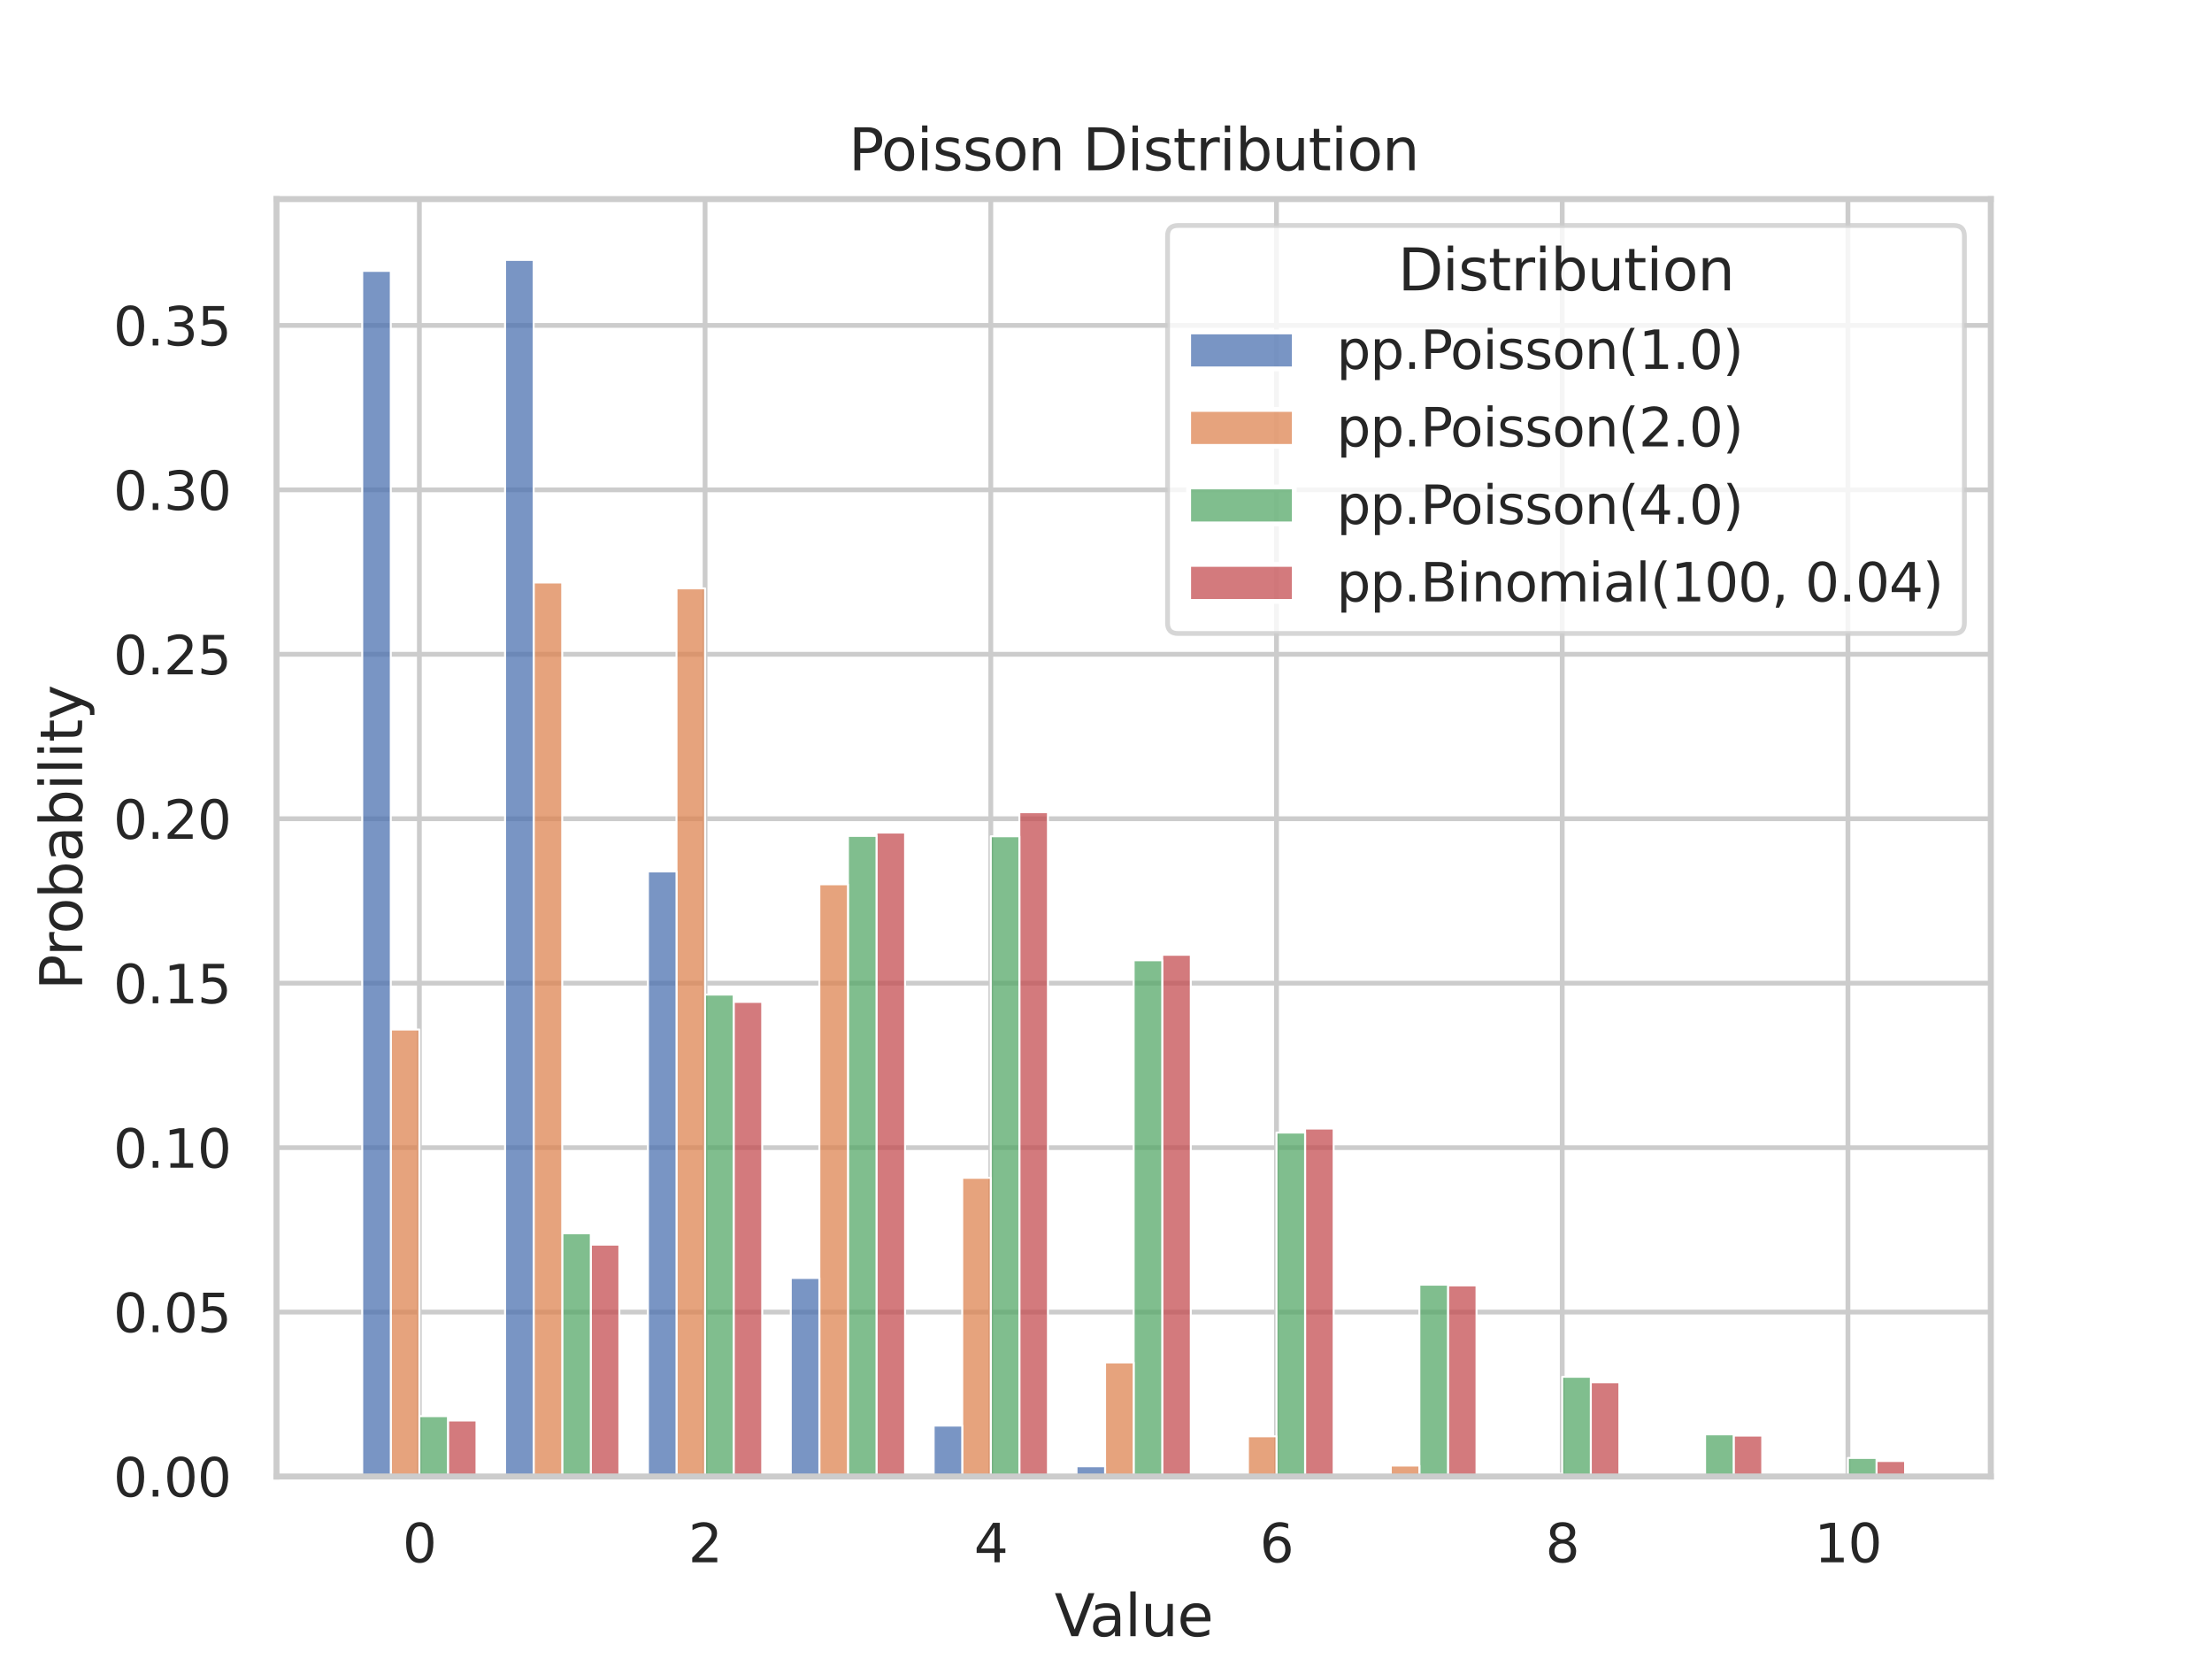 <?xml version="1.0" encoding="utf-8" standalone="no"?>
<!DOCTYPE svg PUBLIC "-//W3C//DTD SVG 1.1//EN"
  "http://www.w3.org/Graphics/SVG/1.1/DTD/svg11.dtd">
<svg xmlns:xlink="http://www.w3.org/1999/xlink" width="460.8pt" height="345.6pt" viewBox="0 0 460.8 345.6" xmlns="http://www.w3.org/2000/svg" version="1.1">
 <defs>
  <style type="text/css">*{stroke-linejoin: round; stroke-linecap: butt}</style>
 </defs>
 <g id="figure_1">
  <g id="patch_1">
   <path d="M 0 345.6 
L 460.8 345.6 
L 460.8 0 
L 0 0 
z
" style="fill: #ffffff"/>
  </g>
  <g id="axes_1">
   <g id="patch_2">
    <path d="M 57.6 307.584 
L 414.72 307.584 
L 414.72 41.472 
L 57.6 41.472 
z
" style="fill: #ffffff"/>
   </g>
   <g id="matplotlib.axis_1">
    <g id="xtick_1">
     <g id="line2d_1">
      <path d="M 87.36 307.584 
L 87.36 41.472 
" clip-path="url(#p7a6ddacac2)" style="fill: none; stroke: #cccccc; stroke-linecap: round"/>
     </g>
     <g id="text_1">
      <!-- 0 -->
      <g style="fill: #262626" transform="translate(83.861 325.442)scale(0.11 -0.11)">
       <defs>
        <path id="DejaVuSans-30" d="M 2034 4250 
Q 1547 4250 1301 3770 
Q 1056 3291 1056 2328 
Q 1056 1369 1301 889 
Q 1547 409 2034 409 
Q 2525 409 2770 889 
Q 3016 1369 3016 2328 
Q 3016 3291 2770 3770 
Q 2525 4250 2034 4250 
z
M 2034 4750 
Q 2819 4750 3233 4129 
Q 3647 3509 3647 2328 
Q 3647 1150 3233 529 
Q 2819 -91 2034 -91 
Q 1250 -91 836 529 
Q 422 1150 422 2328 
Q 422 3509 836 4129 
Q 1250 4750 2034 4750 
z
" transform="scale(0.016)"/>
       </defs>
       <use xlink:href="#DejaVuSans-30"/>
      </g>
     </g>
    </g>
    <g id="xtick_2">
     <g id="line2d_2">
      <path d="M 146.88 307.584 
L 146.88 41.472 
" clip-path="url(#p7a6ddacac2)" style="fill: none; stroke: #cccccc; stroke-linecap: round"/>
     </g>
     <g id="text_2">
      <!-- 2 -->
      <g style="fill: #262626" transform="translate(143.381 325.442)scale(0.11 -0.11)">
       <defs>
        <path id="DejaVuSans-32" d="M 1228 531 
L 3431 531 
L 3431 0 
L 469 0 
L 469 531 
Q 828 903 1448 1529 
Q 2069 2156 2228 2338 
Q 2531 2678 2651 2914 
Q 2772 3150 2772 3378 
Q 2772 3750 2511 3984 
Q 2250 4219 1831 4219 
Q 1534 4219 1204 4116 
Q 875 4013 500 3803 
L 500 4441 
Q 881 4594 1212 4672 
Q 1544 4750 1819 4750 
Q 2544 4750 2975 4387 
Q 3406 4025 3406 3419 
Q 3406 3131 3298 2873 
Q 3191 2616 2906 2266 
Q 2828 2175 2409 1742 
Q 1991 1309 1228 531 
z
" transform="scale(0.016)"/>
       </defs>
       <use xlink:href="#DejaVuSans-32"/>
      </g>
     </g>
    </g>
    <g id="xtick_3">
     <g id="line2d_3">
      <path d="M 206.4 307.584 
L 206.4 41.472 
" clip-path="url(#p7a6ddacac2)" style="fill: none; stroke: #cccccc; stroke-linecap: round"/>
     </g>
     <g id="text_3">
      <!-- 4 -->
      <g style="fill: #262626" transform="translate(202.901 325.442)scale(0.11 -0.11)">
       <defs>
        <path id="DejaVuSans-34" d="M 2419 4116 
L 825 1625 
L 2419 1625 
L 2419 4116 
z
M 2253 4666 
L 3047 4666 
L 3047 1625 
L 3713 1625 
L 3713 1100 
L 3047 1100 
L 3047 0 
L 2419 0 
L 2419 1100 
L 313 1100 
L 313 1709 
L 2253 4666 
z
" transform="scale(0.016)"/>
       </defs>
       <use xlink:href="#DejaVuSans-34"/>
      </g>
     </g>
    </g>
    <g id="xtick_4">
     <g id="line2d_4">
      <path d="M 265.92 307.584 
L 265.92 41.472 
" clip-path="url(#p7a6ddacac2)" style="fill: none; stroke: #cccccc; stroke-linecap: round"/>
     </g>
     <g id="text_4">
      <!-- 6 -->
      <g style="fill: #262626" transform="translate(262.421 325.442)scale(0.11 -0.11)">
       <defs>
        <path id="DejaVuSans-36" d="M 2113 2584 
Q 1688 2584 1439 2293 
Q 1191 2003 1191 1497 
Q 1191 994 1439 701 
Q 1688 409 2113 409 
Q 2538 409 2786 701 
Q 3034 994 3034 1497 
Q 3034 2003 2786 2293 
Q 2538 2584 2113 2584 
z
M 3366 4563 
L 3366 3988 
Q 3128 4100 2886 4159 
Q 2644 4219 2406 4219 
Q 1781 4219 1451 3797 
Q 1122 3375 1075 2522 
Q 1259 2794 1537 2939 
Q 1816 3084 2150 3084 
Q 2853 3084 3261 2657 
Q 3669 2231 3669 1497 
Q 3669 778 3244 343 
Q 2819 -91 2113 -91 
Q 1303 -91 875 529 
Q 447 1150 447 2328 
Q 447 3434 972 4092 
Q 1497 4750 2381 4750 
Q 2619 4750 2861 4703 
Q 3103 4656 3366 4563 
z
" transform="scale(0.016)"/>
       </defs>
       <use xlink:href="#DejaVuSans-36"/>
      </g>
     </g>
    </g>
    <g id="xtick_5">
     <g id="line2d_5">
      <path d="M 325.44 307.584 
L 325.44 41.472 
" clip-path="url(#p7a6ddacac2)" style="fill: none; stroke: #cccccc; stroke-linecap: round"/>
     </g>
     <g id="text_5">
      <!-- 8 -->
      <g style="fill: #262626" transform="translate(321.941 325.442)scale(0.11 -0.11)">
       <defs>
        <path id="DejaVuSans-38" d="M 2034 2216 
Q 1584 2216 1326 1975 
Q 1069 1734 1069 1313 
Q 1069 891 1326 650 
Q 1584 409 2034 409 
Q 2484 409 2743 651 
Q 3003 894 3003 1313 
Q 3003 1734 2745 1975 
Q 2488 2216 2034 2216 
z
M 1403 2484 
Q 997 2584 770 2862 
Q 544 3141 544 3541 
Q 544 4100 942 4425 
Q 1341 4750 2034 4750 
Q 2731 4750 3128 4425 
Q 3525 4100 3525 3541 
Q 3525 3141 3298 2862 
Q 3072 2584 2669 2484 
Q 3125 2378 3379 2068 
Q 3634 1759 3634 1313 
Q 3634 634 3220 271 
Q 2806 -91 2034 -91 
Q 1263 -91 848 271 
Q 434 634 434 1313 
Q 434 1759 690 2068 
Q 947 2378 1403 2484 
z
M 1172 3481 
Q 1172 3119 1398 2916 
Q 1625 2713 2034 2713 
Q 2441 2713 2670 2916 
Q 2900 3119 2900 3481 
Q 2900 3844 2670 4047 
Q 2441 4250 2034 4250 
Q 1625 4250 1398 4047 
Q 1172 3844 1172 3481 
z
" transform="scale(0.016)"/>
       </defs>
       <use xlink:href="#DejaVuSans-38"/>
      </g>
     </g>
    </g>
    <g id="xtick_6">
     <g id="line2d_6">
      <path d="M 384.96 307.584 
L 384.96 41.472 
" clip-path="url(#p7a6ddacac2)" style="fill: none; stroke: #cccccc; stroke-linecap: round"/>
     </g>
     <g id="text_6">
      <!-- 10 -->
      <g style="fill: #262626" transform="translate(377.961 325.442)scale(0.11 -0.11)">
       <defs>
        <path id="DejaVuSans-31" d="M 794 531 
L 1825 531 
L 1825 4091 
L 703 3866 
L 703 4441 
L 1819 4666 
L 2450 4666 
L 2450 531 
L 3481 531 
L 3481 0 
L 794 0 
L 794 531 
z
" transform="scale(0.016)"/>
       </defs>
       <use xlink:href="#DejaVuSans-31"/>
       <use xlink:href="#DejaVuSans-30" x="63.623"/>
      </g>
     </g>
    </g>
    <g id="text_7">
     <!-- Value -->
     <g style="fill: #262626" transform="translate(219.683 340.848)scale(0.12 -0.12)">
      <defs>
       <path id="DejaVuSans-56" d="M 1831 0 
L 50 4666 
L 709 4666 
L 2188 738 
L 3669 4666 
L 4325 4666 
L 2547 0 
L 1831 0 
z
" transform="scale(0.016)"/>
       <path id="DejaVuSans-61" d="M 2194 1759 
Q 1497 1759 1228 1600 
Q 959 1441 959 1056 
Q 959 750 1161 570 
Q 1363 391 1709 391 
Q 2188 391 2477 730 
Q 2766 1069 2766 1631 
L 2766 1759 
L 2194 1759 
z
M 3341 1997 
L 3341 0 
L 2766 0 
L 2766 531 
Q 2569 213 2275 61 
Q 1981 -91 1556 -91 
Q 1019 -91 701 211 
Q 384 513 384 1019 
Q 384 1609 779 1909 
Q 1175 2209 1959 2209 
L 2766 2209 
L 2766 2266 
Q 2766 2663 2505 2880 
Q 2244 3097 1772 3097 
Q 1472 3097 1187 3025 
Q 903 2953 641 2809 
L 641 3341 
Q 956 3463 1253 3523 
Q 1550 3584 1831 3584 
Q 2591 3584 2966 3190 
Q 3341 2797 3341 1997 
z
" transform="scale(0.016)"/>
       <path id="DejaVuSans-6c" d="M 603 4863 
L 1178 4863 
L 1178 0 
L 603 0 
L 603 4863 
z
" transform="scale(0.016)"/>
       <path id="DejaVuSans-75" d="M 544 1381 
L 544 3500 
L 1119 3500 
L 1119 1403 
Q 1119 906 1312 657 
Q 1506 409 1894 409 
Q 2359 409 2629 706 
Q 2900 1003 2900 1516 
L 2900 3500 
L 3475 3500 
L 3475 0 
L 2900 0 
L 2900 538 
Q 2691 219 2414 64 
Q 2138 -91 1772 -91 
Q 1169 -91 856 284 
Q 544 659 544 1381 
z
M 1991 3584 
L 1991 3584 
z
" transform="scale(0.016)"/>
       <path id="DejaVuSans-65" d="M 3597 1894 
L 3597 1613 
L 953 1613 
Q 991 1019 1311 708 
Q 1631 397 2203 397 
Q 2534 397 2845 478 
Q 3156 559 3463 722 
L 3463 178 
Q 3153 47 2828 -22 
Q 2503 -91 2169 -91 
Q 1331 -91 842 396 
Q 353 884 353 1716 
Q 353 2575 817 3079 
Q 1281 3584 2069 3584 
Q 2775 3584 3186 3129 
Q 3597 2675 3597 1894 
z
M 3022 2063 
Q 3016 2534 2758 2815 
Q 2500 3097 2075 3097 
Q 1594 3097 1305 2825 
Q 1016 2553 972 2059 
L 3022 2063 
z
" transform="scale(0.016)"/>
      </defs>
      <use xlink:href="#DejaVuSans-56"/>
      <use xlink:href="#DejaVuSans-61" x="60.658"/>
      <use xlink:href="#DejaVuSans-6c" x="121.938"/>
      <use xlink:href="#DejaVuSans-75" x="149.721"/>
      <use xlink:href="#DejaVuSans-65" x="213.1"/>
     </g>
    </g>
   </g>
   <g id="matplotlib.axis_2">
    <g id="ytick_1">
     <g id="line2d_7">
      <path d="M 57.6 307.584 
L 414.72 307.584 
" clip-path="url(#p7a6ddacac2)" style="fill: none; stroke: #cccccc; stroke-linecap: round"/>
     </g>
     <g id="text_8">
      <!-- 0.00 -->
      <g style="fill: #262626" transform="translate(23.608 311.763)scale(0.11 -0.11)">
       <defs>
        <path id="DejaVuSans-2e" d="M 684 794 
L 1344 794 
L 1344 0 
L 684 0 
L 684 794 
z
" transform="scale(0.016)"/>
       </defs>
       <use xlink:href="#DejaVuSans-30"/>
       <use xlink:href="#DejaVuSans-2e" x="63.623"/>
       <use xlink:href="#DejaVuSans-30" x="95.41"/>
       <use xlink:href="#DejaVuSans-30" x="159.033"/>
      </g>
     </g>
    </g>
    <g id="ytick_2">
     <g id="line2d_8">
      <path d="M 57.6 273.327 
L 414.72 273.327 
" clip-path="url(#p7a6ddacac2)" style="fill: none; stroke: #cccccc; stroke-linecap: round"/>
     </g>
     <g id="text_9">
      <!-- 0.05 -->
      <g style="fill: #262626" transform="translate(23.608 277.506)scale(0.11 -0.11)">
       <defs>
        <path id="DejaVuSans-35" d="M 691 4666 
L 3169 4666 
L 3169 4134 
L 1269 4134 
L 1269 2991 
Q 1406 3038 1543 3061 
Q 1681 3084 1819 3084 
Q 2600 3084 3056 2656 
Q 3513 2228 3513 1497 
Q 3513 744 3044 326 
Q 2575 -91 1722 -91 
Q 1428 -91 1123 -41 
Q 819 9 494 109 
L 494 744 
Q 775 591 1075 516 
Q 1375 441 1709 441 
Q 2250 441 2565 725 
Q 2881 1009 2881 1497 
Q 2881 1984 2565 2268 
Q 2250 2553 1709 2553 
Q 1456 2553 1204 2497 
Q 953 2441 691 2322 
L 691 4666 
z
" transform="scale(0.016)"/>
       </defs>
       <use xlink:href="#DejaVuSans-30"/>
       <use xlink:href="#DejaVuSans-2e" x="63.623"/>
       <use xlink:href="#DejaVuSans-30" x="95.41"/>
       <use xlink:href="#DejaVuSans-35" x="159.033"/>
      </g>
     </g>
    </g>
    <g id="ytick_3">
     <g id="line2d_9">
      <path d="M 57.6 239.07 
L 414.72 239.07 
" clip-path="url(#p7a6ddacac2)" style="fill: none; stroke: #cccccc; stroke-linecap: round"/>
     </g>
     <g id="text_10">
      <!-- 0.10 -->
      <g style="fill: #262626" transform="translate(23.608 243.249)scale(0.11 -0.11)">
       <use xlink:href="#DejaVuSans-30"/>
       <use xlink:href="#DejaVuSans-2e" x="63.623"/>
       <use xlink:href="#DejaVuSans-31" x="95.41"/>
       <use xlink:href="#DejaVuSans-30" x="159.033"/>
      </g>
     </g>
    </g>
    <g id="ytick_4">
     <g id="line2d_10">
      <path d="M 57.6 204.813 
L 414.72 204.813 
" clip-path="url(#p7a6ddacac2)" style="fill: none; stroke: #cccccc; stroke-linecap: round"/>
     </g>
     <g id="text_11">
      <!-- 0.15 -->
      <g style="fill: #262626" transform="translate(23.608 208.992)scale(0.11 -0.11)">
       <use xlink:href="#DejaVuSans-30"/>
       <use xlink:href="#DejaVuSans-2e" x="63.623"/>
       <use xlink:href="#DejaVuSans-31" x="95.41"/>
       <use xlink:href="#DejaVuSans-35" x="159.033"/>
      </g>
     </g>
    </g>
    <g id="ytick_5">
     <g id="line2d_11">
      <path d="M 57.6 170.556 
L 414.72 170.556 
" clip-path="url(#p7a6ddacac2)" style="fill: none; stroke: #cccccc; stroke-linecap: round"/>
     </g>
     <g id="text_12">
      <!-- 0.20 -->
      <g style="fill: #262626" transform="translate(23.608 174.735)scale(0.11 -0.11)">
       <use xlink:href="#DejaVuSans-30"/>
       <use xlink:href="#DejaVuSans-2e" x="63.623"/>
       <use xlink:href="#DejaVuSans-32" x="95.41"/>
       <use xlink:href="#DejaVuSans-30" x="159.033"/>
      </g>
     </g>
    </g>
    <g id="ytick_6">
     <g id="line2d_12">
      <path d="M 57.6 136.299 
L 414.72 136.299 
" clip-path="url(#p7a6ddacac2)" style="fill: none; stroke: #cccccc; stroke-linecap: round"/>
     </g>
     <g id="text_13">
      <!-- 0.25 -->
      <g style="fill: #262626" transform="translate(23.608 140.478)scale(0.11 -0.11)">
       <use xlink:href="#DejaVuSans-30"/>
       <use xlink:href="#DejaVuSans-2e" x="63.623"/>
       <use xlink:href="#DejaVuSans-32" x="95.41"/>
       <use xlink:href="#DejaVuSans-35" x="159.033"/>
      </g>
     </g>
    </g>
    <g id="ytick_7">
     <g id="line2d_13">
      <path d="M 57.6 102.042 
L 414.72 102.042 
" clip-path="url(#p7a6ddacac2)" style="fill: none; stroke: #cccccc; stroke-linecap: round"/>
     </g>
     <g id="text_14">
      <!-- 0.30 -->
      <g style="fill: #262626" transform="translate(23.608 106.221)scale(0.11 -0.11)">
       <defs>
        <path id="DejaVuSans-33" d="M 2597 2516 
Q 3050 2419 3304 2112 
Q 3559 1806 3559 1356 
Q 3559 666 3084 287 
Q 2609 -91 1734 -91 
Q 1441 -91 1130 -33 
Q 819 25 488 141 
L 488 750 
Q 750 597 1062 519 
Q 1375 441 1716 441 
Q 2309 441 2620 675 
Q 2931 909 2931 1356 
Q 2931 1769 2642 2001 
Q 2353 2234 1838 2234 
L 1294 2234 
L 1294 2753 
L 1863 2753 
Q 2328 2753 2575 2939 
Q 2822 3125 2822 3475 
Q 2822 3834 2567 4026 
Q 2313 4219 1838 4219 
Q 1578 4219 1281 4162 
Q 984 4106 628 3988 
L 628 4550 
Q 988 4650 1302 4700 
Q 1616 4750 1894 4750 
Q 2613 4750 3031 4423 
Q 3450 4097 3450 3541 
Q 3450 3153 3228 2886 
Q 3006 2619 2597 2516 
z
" transform="scale(0.016)"/>
       </defs>
       <use xlink:href="#DejaVuSans-30"/>
       <use xlink:href="#DejaVuSans-2e" x="63.623"/>
       <use xlink:href="#DejaVuSans-33" x="95.41"/>
       <use xlink:href="#DejaVuSans-30" x="159.033"/>
      </g>
     </g>
    </g>
    <g id="ytick_8">
     <g id="line2d_14">
      <path d="M 57.6 67.785 
L 414.72 67.785 
" clip-path="url(#p7a6ddacac2)" style="fill: none; stroke: #cccccc; stroke-linecap: round"/>
     </g>
     <g id="text_15">
      <!-- 0.35 -->
      <g style="fill: #262626" transform="translate(23.608 71.964)scale(0.11 -0.11)">
       <use xlink:href="#DejaVuSans-30"/>
       <use xlink:href="#DejaVuSans-2e" x="63.623"/>
       <use xlink:href="#DejaVuSans-33" x="95.41"/>
       <use xlink:href="#DejaVuSans-35" x="159.033"/>
      </g>
     </g>
    </g>
    <g id="text_16">
     <!-- Probability -->
     <g style="fill: #262626" transform="translate(17.112 206.243)rotate(-90)scale(0.12 -0.12)">
      <defs>
       <path id="DejaVuSans-50" d="M 1259 4147 
L 1259 2394 
L 2053 2394 
Q 2494 2394 2734 2622 
Q 2975 2850 2975 3272 
Q 2975 3691 2734 3919 
Q 2494 4147 2053 4147 
L 1259 4147 
z
M 628 4666 
L 2053 4666 
Q 2838 4666 3239 4311 
Q 3641 3956 3641 3272 
Q 3641 2581 3239 2228 
Q 2838 1875 2053 1875 
L 1259 1875 
L 1259 0 
L 628 0 
L 628 4666 
z
" transform="scale(0.016)"/>
       <path id="DejaVuSans-72" d="M 2631 2963 
Q 2534 3019 2420 3045 
Q 2306 3072 2169 3072 
Q 1681 3072 1420 2755 
Q 1159 2438 1159 1844 
L 1159 0 
L 581 0 
L 581 3500 
L 1159 3500 
L 1159 2956 
Q 1341 3275 1631 3429 
Q 1922 3584 2338 3584 
Q 2397 3584 2469 3576 
Q 2541 3569 2628 3553 
L 2631 2963 
z
" transform="scale(0.016)"/>
       <path id="DejaVuSans-6f" d="M 1959 3097 
Q 1497 3097 1228 2736 
Q 959 2375 959 1747 
Q 959 1119 1226 758 
Q 1494 397 1959 397 
Q 2419 397 2687 759 
Q 2956 1122 2956 1747 
Q 2956 2369 2687 2733 
Q 2419 3097 1959 3097 
z
M 1959 3584 
Q 2709 3584 3137 3096 
Q 3566 2609 3566 1747 
Q 3566 888 3137 398 
Q 2709 -91 1959 -91 
Q 1206 -91 779 398 
Q 353 888 353 1747 
Q 353 2609 779 3096 
Q 1206 3584 1959 3584 
z
" transform="scale(0.016)"/>
       <path id="DejaVuSans-62" d="M 3116 1747 
Q 3116 2381 2855 2742 
Q 2594 3103 2138 3103 
Q 1681 3103 1420 2742 
Q 1159 2381 1159 1747 
Q 1159 1113 1420 752 
Q 1681 391 2138 391 
Q 2594 391 2855 752 
Q 3116 1113 3116 1747 
z
M 1159 2969 
Q 1341 3281 1617 3432 
Q 1894 3584 2278 3584 
Q 2916 3584 3314 3078 
Q 3713 2572 3713 1747 
Q 3713 922 3314 415 
Q 2916 -91 2278 -91 
Q 1894 -91 1617 61 
Q 1341 213 1159 525 
L 1159 0 
L 581 0 
L 581 4863 
L 1159 4863 
L 1159 2969 
z
" transform="scale(0.016)"/>
       <path id="DejaVuSans-69" d="M 603 3500 
L 1178 3500 
L 1178 0 
L 603 0 
L 603 3500 
z
M 603 4863 
L 1178 4863 
L 1178 4134 
L 603 4134 
L 603 4863 
z
" transform="scale(0.016)"/>
       <path id="DejaVuSans-74" d="M 1172 4494 
L 1172 3500 
L 2356 3500 
L 2356 3053 
L 1172 3053 
L 1172 1153 
Q 1172 725 1289 603 
Q 1406 481 1766 481 
L 2356 481 
L 2356 0 
L 1766 0 
Q 1100 0 847 248 
Q 594 497 594 1153 
L 594 3053 
L 172 3053 
L 172 3500 
L 594 3500 
L 594 4494 
L 1172 4494 
z
" transform="scale(0.016)"/>
       <path id="DejaVuSans-79" d="M 2059 -325 
Q 1816 -950 1584 -1140 
Q 1353 -1331 966 -1331 
L 506 -1331 
L 506 -850 
L 844 -850 
Q 1081 -850 1212 -737 
Q 1344 -625 1503 -206 
L 1606 56 
L 191 3500 
L 800 3500 
L 1894 763 
L 2988 3500 
L 3597 3500 
L 2059 -325 
z
" transform="scale(0.016)"/>
      </defs>
      <use xlink:href="#DejaVuSans-50"/>
      <use xlink:href="#DejaVuSans-72" x="58.553"/>
      <use xlink:href="#DejaVuSans-6f" x="97.416"/>
      <use xlink:href="#DejaVuSans-62" x="158.598"/>
      <use xlink:href="#DejaVuSans-61" x="222.074"/>
      <use xlink:href="#DejaVuSans-62" x="283.354"/>
      <use xlink:href="#DejaVuSans-69" x="346.83"/>
      <use xlink:href="#DejaVuSans-6c" x="374.613"/>
      <use xlink:href="#DejaVuSans-69" x="402.396"/>
      <use xlink:href="#DejaVuSans-74" x="430.18"/>
      <use xlink:href="#DejaVuSans-79" x="469.389"/>
     </g>
    </g>
   </g>
   <g id="patch_3">
    <path d="M 93.312 307.584 
L 99.264 307.584 
L 99.264 295.916 
L 93.312 295.916 
z
" clip-path="url(#p7a6ddacac2)" style="fill: #c44e52; fill-opacity: 0.75; stroke: #ffffff; stroke-width: 0.411; stroke-linejoin: miter"/>
   </g>
   <g id="patch_4">
    <path d="M 123.072 307.584 
L 129.024 307.584 
L 129.024 259.282 
L 123.072 259.282 
z
" clip-path="url(#p7a6ddacac2)" style="fill: #c44e52; fill-opacity: 0.75; stroke: #ffffff; stroke-width: 0.411; stroke-linejoin: miter"/>
   </g>
   <g id="patch_5">
    <path d="M 152.832 307.584 
L 158.784 307.584 
L 158.784 208.718 
L 152.832 208.718 
z
" clip-path="url(#p7a6ddacac2)" style="fill: #c44e52; fill-opacity: 0.75; stroke: #ffffff; stroke-width: 0.411; stroke-linejoin: miter"/>
   </g>
   <g id="patch_6">
    <path d="M 182.592 307.584 
L 188.544 307.584 
L 188.544 173.434 
L 182.592 173.434 
z
" clip-path="url(#p7a6ddacac2)" style="fill: #c44e52; fill-opacity: 0.75; stroke: #ffffff; stroke-width: 0.411; stroke-linejoin: miter"/>
   </g>
   <g id="patch_7">
    <path d="M 212.352 307.584 
L 218.304 307.584 
L 218.304 169.199 
L 212.352 169.199 
z
" clip-path="url(#p7a6ddacac2)" style="fill: #c44e52; fill-opacity: 0.75; stroke: #ffffff; stroke-width: 0.411; stroke-linejoin: miter"/>
   </g>
   <g id="patch_8">
    <path d="M 242.112 307.584 
L 248.064 307.584 
L 248.064 198.893 
L 242.112 198.893 
z
" clip-path="url(#p7a6ddacac2)" style="fill: #c44e52; fill-opacity: 0.75; stroke: #ffffff; stroke-width: 0.411; stroke-linejoin: miter"/>
   </g>
   <g id="patch_9">
    <path d="M 271.872 307.584 
L 277.824 307.584 
L 277.824 235.096 
L 271.872 235.096 
z
" clip-path="url(#p7a6ddacac2)" style="fill: #c44e52; fill-opacity: 0.75; stroke: #ffffff; stroke-width: 0.411; stroke-linejoin: miter"/>
   </g>
   <g id="patch_10">
    <path d="M 301.632 307.584 
L 307.584 307.584 
L 307.584 267.777 
L 301.632 267.777 
z
" clip-path="url(#p7a6ddacac2)" style="fill: #c44e52; fill-opacity: 0.75; stroke: #ffffff; stroke-width: 0.411; stroke-linejoin: miter"/>
   </g>
   <g id="patch_11">
    <path d="M 331.392 307.584 
L 337.344 307.584 
L 337.344 287.948 
L 331.392 287.948 
z
" clip-path="url(#p7a6ddacac2)" style="fill: #c44e52; fill-opacity: 0.75; stroke: #ffffff; stroke-width: 0.411; stroke-linejoin: miter"/>
   </g>
   <g id="patch_12">
    <path d="M 361.152 307.584 
L 367.104 307.584 
L 367.104 299.061 
L 361.152 299.061 
z
" clip-path="url(#p7a6ddacac2)" style="fill: #c44e52; fill-opacity: 0.75; stroke: #ffffff; stroke-width: 0.411; stroke-linejoin: miter"/>
   </g>
   <g id="patch_13">
    <path d="M 390.912 307.584 
L 396.864 307.584 
L 396.864 304.357 
L 390.912 304.357 
z
" clip-path="url(#p7a6ddacac2)" style="fill: #c44e52; fill-opacity: 0.75; stroke: #ffffff; stroke-width: 0.411; stroke-linejoin: miter"/>
   </g>
   <g id="patch_14">
    <path d="M 420.672 307.584 
L 426.624 307.584 
L 426.624 306.632 
L 420.672 306.632 
z
" clip-path="url(#p7a6ddacac2)" style="fill: #c44e52; fill-opacity: 0.75; stroke: #ffffff; stroke-width: 0.411; stroke-linejoin: miter"/>
   </g>
   <g id="patch_15">
    <path d="M 450.432 307.584 
L 456.384 307.584 
L 456.384 307.262 
L 450.432 307.262 
z
" clip-path="url(#p7a6ddacac2)" style="fill: #c44e52; fill-opacity: 0.75; stroke: #ffffff; stroke-width: 0.411; stroke-linejoin: miter"/>
   </g>
   <g id="patch_16">
    <path d="M 480.192 307.584 
L 486.144 307.584 
L 486.144 307.509 
L 480.192 307.509 
z
" clip-path="url(#p7a6ddacac2)" style="fill: #c44e52; fill-opacity: 0.75; stroke: #ffffff; stroke-width: 0.411; stroke-linejoin: miter"/>
   </g>
   <g id="patch_17">
    <path d="M 509.952 307.584 
L 515.904 307.584 
L 515.904 307.557 
L 509.952 307.557 
z
" clip-path="url(#p7a6ddacac2)" style="fill: #c44e52; fill-opacity: 0.75; stroke: #ffffff; stroke-width: 0.411; stroke-linejoin: miter"/>
   </g>
   <g id="patch_18">
    <path d="M 539.712 307.584 
L 545.664 307.584 
L 545.664 307.563 
L 539.712 307.563 
z
" clip-path="url(#p7a6ddacac2)" style="fill: #c44e52; fill-opacity: 0.75; stroke: #ffffff; stroke-width: 0.411; stroke-linejoin: miter"/>
   </g>
   <g id="patch_19">
    <path d="M 87.36 307.584 
L 93.312 307.584 
L 93.312 295.012 
L 87.36 295.012 
z
" clip-path="url(#p7a6ddacac2)" style="fill: #55a868; fill-opacity: 0.75; stroke: #ffffff; stroke-width: 0.411; stroke-linejoin: miter"/>
   </g>
   <g id="patch_20">
    <path d="M 117.12 307.584 
L 123.072 307.584 
L 123.072 256.904 
L 117.12 256.904 
z
" clip-path="url(#p7a6ddacac2)" style="fill: #55a868; fill-opacity: 0.75; stroke: #ffffff; stroke-width: 0.411; stroke-linejoin: miter"/>
   </g>
   <g id="patch_21">
    <path d="M 146.88 307.584 
L 152.832 307.584 
L 152.832 207.197 
L 146.88 207.197 
z
" clip-path="url(#p7a6ddacac2)" style="fill: #55a868; fill-opacity: 0.75; stroke: #ffffff; stroke-width: 0.411; stroke-linejoin: miter"/>
   </g>
   <g id="patch_22">
    <path d="M 176.64 307.584 
L 182.592 307.584 
L 182.592 174.133 
L 176.64 174.133 
z
" clip-path="url(#p7a6ddacac2)" style="fill: #55a868; fill-opacity: 0.75; stroke: #ffffff; stroke-width: 0.411; stroke-linejoin: miter"/>
   </g>
   <g id="patch_23">
    <path d="M 206.4 307.584 
L 212.352 307.584 
L 212.352 174.215 
L 206.4 174.215 
z
" clip-path="url(#p7a6ddacac2)" style="fill: #55a868; fill-opacity: 0.75; stroke: #ffffff; stroke-width: 0.411; stroke-linejoin: miter"/>
   </g>
   <g id="patch_24">
    <path d="M 236.16 307.584 
L 242.112 307.584 
L 242.112 200.044 
L 236.16 200.044 
z
" clip-path="url(#p7a6ddacac2)" style="fill: #55a868; fill-opacity: 0.75; stroke: #ffffff; stroke-width: 0.411; stroke-linejoin: miter"/>
   </g>
   <g id="patch_25">
    <path d="M 265.92 307.584 
L 271.872 307.584 
L 271.872 235.932 
L 265.92 235.932 
z
" clip-path="url(#p7a6ddacac2)" style="fill: #55a868; fill-opacity: 0.75; stroke: #ffffff; stroke-width: 0.411; stroke-linejoin: miter"/>
   </g>
   <g id="patch_26">
    <path d="M 295.68 307.584 
L 301.632 307.584 
L 301.632 267.627 
L 295.68 267.627 
z
" clip-path="url(#p7a6ddacac2)" style="fill: #55a868; fill-opacity: 0.75; stroke: #ffffff; stroke-width: 0.411; stroke-linejoin: miter"/>
   </g>
   <g id="patch_27">
    <path d="M 325.44 307.584 
L 331.392 307.584 
L 331.392 286.811 
L 325.44 286.811 
z
" clip-path="url(#p7a6ddacac2)" style="fill: #55a868; fill-opacity: 0.75; stroke: #ffffff; stroke-width: 0.411; stroke-linejoin: miter"/>
   </g>
   <g id="patch_28">
    <path d="M 355.2 307.584 
L 361.152 307.584 
L 361.152 298.794 
L 355.2 298.794 
z
" clip-path="url(#p7a6ddacac2)" style="fill: #55a868; fill-opacity: 0.75; stroke: #ffffff; stroke-width: 0.411; stroke-linejoin: miter"/>
   </g>
   <g id="patch_29">
    <path d="M 384.96 307.584 
L 390.912 307.584 
L 390.912 303.72 
L 384.96 303.72 
z
" clip-path="url(#p7a6ddacac2)" style="fill: #55a868; fill-opacity: 0.75; stroke: #ffffff; stroke-width: 0.411; stroke-linejoin: miter"/>
   </g>
   <g id="patch_30">
    <path d="M 414.72 307.584 
L 420.672 307.584 
L 420.672 306.159 
L 414.72 306.159 
z
" clip-path="url(#p7a6ddacac2)" style="fill: #55a868; fill-opacity: 0.75; stroke: #ffffff; stroke-width: 0.411; stroke-linejoin: miter"/>
   </g>
   <g id="patch_31">
    <path d="M 444.48 307.584 
L 450.432 307.584 
L 450.432 307.139 
L 444.48 307.139 
z
" clip-path="url(#p7a6ddacac2)" style="fill: #55a868; fill-opacity: 0.75; stroke: #ffffff; stroke-width: 0.411; stroke-linejoin: miter"/>
   </g>
   <g id="patch_32">
    <path d="M 474.24 307.584 
L 480.192 307.584 
L 480.192 307.385 
L 474.24 307.385 
z
" clip-path="url(#p7a6ddacac2)" style="fill: #55a868; fill-opacity: 0.75; stroke: #ffffff; stroke-width: 0.411; stroke-linejoin: miter"/>
   </g>
   <g id="patch_33">
    <path d="M 504 307.584 
L 509.952 307.584 
L 509.952 307.55 
L 504 307.55 
z
" clip-path="url(#p7a6ddacac2)" style="fill: #55a868; fill-opacity: 0.75; stroke: #ffffff; stroke-width: 0.411; stroke-linejoin: miter"/>
   </g>
   <g id="patch_34">
    <path d="M 533.76 307.584 
L 539.712 307.584 
L 539.712 307.584 
L 533.76 307.584 
z
" clip-path="url(#p7a6ddacac2)" style="fill: #55a868; fill-opacity: 0.75; stroke: #ffffff; stroke-width: 0.411; stroke-linejoin: miter"/>
   </g>
   <g id="patch_35">
    <path d="M 81.408 307.584 
L 87.36 307.584 
L 87.36 214.467 
L 81.408 214.467 
z
" clip-path="url(#p7a6ddacac2)" style="fill: #dd8452; fill-opacity: 0.75; stroke: #ffffff; stroke-width: 0.411; stroke-linejoin: miter"/>
   </g>
   <g id="patch_36">
    <path d="M 111.168 307.584 
L 117.12 307.584 
L 117.12 121.349 
L 111.168 121.349 
z
" clip-path="url(#p7a6ddacac2)" style="fill: #dd8452; fill-opacity: 0.75; stroke: #ffffff; stroke-width: 0.411; stroke-linejoin: miter"/>
   </g>
   <g id="patch_37">
    <path d="M 140.928 307.584 
L 146.88 307.584 
L 146.88 122.569 
L 140.928 122.569 
z
" clip-path="url(#p7a6ddacac2)" style="fill: #dd8452; fill-opacity: 0.75; stroke: #ffffff; stroke-width: 0.411; stroke-linejoin: miter"/>
   </g>
   <g id="patch_38">
    <path d="M 170.688 307.584 
L 176.64 307.584 
L 176.64 184.218 
L 170.688 184.218 
z
" clip-path="url(#p7a6ddacac2)" style="fill: #dd8452; fill-opacity: 0.75; stroke: #ffffff; stroke-width: 0.411; stroke-linejoin: miter"/>
   </g>
   <g id="patch_39">
    <path d="M 200.448 307.584 
L 206.4 307.584 
L 206.4 245.36 
L 200.448 245.36 
z
" clip-path="url(#p7a6ddacac2)" style="fill: #dd8452; fill-opacity: 0.75; stroke: #ffffff; stroke-width: 0.411; stroke-linejoin: miter"/>
   </g>
   <g id="patch_40">
    <path d="M 230.208 307.584 
L 236.16 307.584 
L 236.16 283.83 
L 230.208 283.83 
z
" clip-path="url(#p7a6ddacac2)" style="fill: #dd8452; fill-opacity: 0.75; stroke: #ffffff; stroke-width: 0.411; stroke-linejoin: miter"/>
   </g>
   <g id="patch_41">
    <path d="M 259.968 307.584 
L 265.92 307.584 
L 265.92 299.205 
L 259.968 299.205 
z
" clip-path="url(#p7a6ddacac2)" style="fill: #dd8452; fill-opacity: 0.75; stroke: #ffffff; stroke-width: 0.411; stroke-linejoin: miter"/>
   </g>
   <g id="patch_42">
    <path d="M 289.728 307.584 
L 295.68 307.584 
L 295.68 305.296 
L 289.728 305.296 
z
" clip-path="url(#p7a6ddacac2)" style="fill: #dd8452; fill-opacity: 0.75; stroke: #ffffff; stroke-width: 0.411; stroke-linejoin: miter"/>
   </g>
   <g id="patch_43">
    <path d="M 319.488 307.584 
L 325.44 307.584 
L 325.44 307.002 
L 319.488 307.002 
z
" clip-path="url(#p7a6ddacac2)" style="fill: #dd8452; fill-opacity: 0.75; stroke: #ffffff; stroke-width: 0.411; stroke-linejoin: miter"/>
   </g>
   <g id="patch_44">
    <path d="M 349.248 307.584 
L 355.2 307.584 
L 355.2 307.461 
L 349.248 307.461 
z
" clip-path="url(#p7a6ddacac2)" style="fill: #dd8452; fill-opacity: 0.75; stroke: #ffffff; stroke-width: 0.411; stroke-linejoin: miter"/>
   </g>
   <g id="patch_45">
    <path d="M 379.008 307.584 
L 384.96 307.584 
L 384.96 307.529 
L 379.008 307.529 
z
" clip-path="url(#p7a6ddacac2)" style="fill: #dd8452; fill-opacity: 0.75; stroke: #ffffff; stroke-width: 0.411; stroke-linejoin: miter"/>
   </g>
   <g id="patch_46">
    <path d="M 408.768 307.584 
L 414.72 307.584 
L 414.72 307.584 
L 408.768 307.584 
z
" clip-path="url(#p7a6ddacac2)" style="fill: #dd8452; fill-opacity: 0.75; stroke: #ffffff; stroke-width: 0.411; stroke-linejoin: miter"/>
   </g>
   <g id="patch_47">
    <path d="M 438.528 307.584 
L 444.48 307.584 
L 444.48 307.584 
L 438.528 307.584 
z
" clip-path="url(#p7a6ddacac2)" style="fill: #dd8452; fill-opacity: 0.75; stroke: #ffffff; stroke-width: 0.411; stroke-linejoin: miter"/>
   </g>
   <g id="patch_48">
    <path d="M 468.288 307.584 
L 474.24 307.584 
L 474.24 307.584 
L 468.288 307.584 
z
" clip-path="url(#p7a6ddacac2)" style="fill: #dd8452; fill-opacity: 0.75; stroke: #ffffff; stroke-width: 0.411; stroke-linejoin: miter"/>
   </g>
   <g id="patch_49">
    <path d="M 498.048 307.584 
L 504 307.584 
L 504 307.584 
L 498.048 307.584 
z
" clip-path="url(#p7a6ddacac2)" style="fill: #dd8452; fill-opacity: 0.75; stroke: #ffffff; stroke-width: 0.411; stroke-linejoin: miter"/>
   </g>
   <g id="patch_50">
    <path d="M 527.808 307.584 
L 533.76 307.584 
L 533.76 307.584 
L 527.808 307.584 
z
" clip-path="url(#p7a6ddacac2)" style="fill: #dd8452; fill-opacity: 0.75; stroke: #ffffff; stroke-width: 0.411; stroke-linejoin: miter"/>
   </g>
   <g id="patch_51">
    <path d="M 75.456 307.584 
L 81.408 307.584 
L 81.408 56.426 
L 75.456 56.426 
z
" clip-path="url(#p7a6ddacac2)" style="fill: #4c72b0; fill-opacity: 0.75; stroke: #ffffff; stroke-width: 0.411; stroke-linejoin: miter"/>
   </g>
   <g id="patch_52">
    <path d="M 105.216 307.584 
L 111.168 307.584 
L 111.168 54.144 
L 105.216 54.144 
z
" clip-path="url(#p7a6ddacac2)" style="fill: #4c72b0; fill-opacity: 0.75; stroke: #ffffff; stroke-width: 0.411; stroke-linejoin: miter"/>
   </g>
   <g id="patch_53">
    <path d="M 134.976 307.584 
L 140.928 307.584 
L 140.928 181.539 
L 134.976 181.539 
z
" clip-path="url(#p7a6ddacac2)" style="fill: #4c72b0; fill-opacity: 0.75; stroke: #ffffff; stroke-width: 0.411; stroke-linejoin: miter"/>
   </g>
   <g id="patch_54">
    <path d="M 164.736 307.584 
L 170.688 307.584 
L 170.688 266.229 
L 164.736 266.229 
z
" clip-path="url(#p7a6ddacac2)" style="fill: #4c72b0; fill-opacity: 0.75; stroke: #ffffff; stroke-width: 0.411; stroke-linejoin: miter"/>
   </g>
   <g id="patch_55">
    <path d="M 194.496 307.584 
L 200.448 307.584 
L 200.448 296.985 
L 194.496 296.985 
z
" clip-path="url(#p7a6ddacac2)" style="fill: #4c72b0; fill-opacity: 0.75; stroke: #ffffff; stroke-width: 0.411; stroke-linejoin: miter"/>
   </g>
   <g id="patch_56">
    <path d="M 224.256 307.584 
L 230.208 307.584 
L 230.208 305.446 
L 224.256 305.446 
z
" clip-path="url(#p7a6ddacac2)" style="fill: #4c72b0; fill-opacity: 0.75; stroke: #ffffff; stroke-width: 0.411; stroke-linejoin: miter"/>
   </g>
   <g id="patch_57">
    <path d="M 254.016 307.584 
L 259.968 307.584 
L 259.968 307.255 
L 254.016 307.255 
z
" clip-path="url(#p7a6ddacac2)" style="fill: #4c72b0; fill-opacity: 0.75; stroke: #ffffff; stroke-width: 0.411; stroke-linejoin: miter"/>
   </g>
   <g id="patch_58">
    <path d="M 283.776 307.584 
L 289.728 307.584 
L 289.728 307.515 
L 283.776 307.515 
z
" clip-path="url(#p7a6ddacac2)" style="fill: #4c72b0; fill-opacity: 0.75; stroke: #ffffff; stroke-width: 0.411; stroke-linejoin: miter"/>
   </g>
   <g id="patch_59">
    <path d="M 313.536 307.584 
L 319.488 307.584 
L 319.488 307.577 
L 313.536 307.577 
z
" clip-path="url(#p7a6ddacac2)" style="fill: #4c72b0; fill-opacity: 0.75; stroke: #ffffff; stroke-width: 0.411; stroke-linejoin: miter"/>
   </g>
   <g id="patch_60">
    <path d="M 343.296 307.584 
L 349.248 307.584 
L 349.248 307.584 
L 343.296 307.584 
z
" clip-path="url(#p7a6ddacac2)" style="fill: #4c72b0; fill-opacity: 0.75; stroke: #ffffff; stroke-width: 0.411; stroke-linejoin: miter"/>
   </g>
   <g id="patch_61">
    <path d="M 373.056 307.584 
L 379.008 307.584 
L 379.008 307.584 
L 373.056 307.584 
z
" clip-path="url(#p7a6ddacac2)" style="fill: #4c72b0; fill-opacity: 0.75; stroke: #ffffff; stroke-width: 0.411; stroke-linejoin: miter"/>
   </g>
   <g id="patch_62">
    <path d="M 402.816 307.584 
L 408.768 307.584 
L 408.768 307.584 
L 402.816 307.584 
z
" clip-path="url(#p7a6ddacac2)" style="fill: #4c72b0; fill-opacity: 0.75; stroke: #ffffff; stroke-width: 0.411; stroke-linejoin: miter"/>
   </g>
   <g id="patch_63">
    <path d="M 432.576 307.584 
L 438.528 307.584 
L 438.528 307.584 
L 432.576 307.584 
z
" clip-path="url(#p7a6ddacac2)" style="fill: #4c72b0; fill-opacity: 0.75; stroke: #ffffff; stroke-width: 0.411; stroke-linejoin: miter"/>
   </g>
   <g id="patch_64">
    <path d="M 462.336 307.584 
L 468.288 307.584 
L 468.288 307.584 
L 462.336 307.584 
z
" clip-path="url(#p7a6ddacac2)" style="fill: #4c72b0; fill-opacity: 0.75; stroke: #ffffff; stroke-width: 0.411; stroke-linejoin: miter"/>
   </g>
   <g id="patch_65">
    <path d="M 492.096 307.584 
L 498.048 307.584 
L 498.048 307.584 
L 492.096 307.584 
z
" clip-path="url(#p7a6ddacac2)" style="fill: #4c72b0; fill-opacity: 0.75; stroke: #ffffff; stroke-width: 0.411; stroke-linejoin: miter"/>
   </g>
   <g id="patch_66">
    <path d="M 521.856 307.584 
L 527.808 307.584 
L 527.808 307.584 
L 521.856 307.584 
z
" clip-path="url(#p7a6ddacac2)" style="fill: #4c72b0; fill-opacity: 0.75; stroke: #ffffff; stroke-width: 0.411; stroke-linejoin: miter"/>
   </g>
   <g id="patch_67">
    <path d="M 57.6 307.584 
L 57.6 41.472 
" style="fill: none; stroke: #cccccc; stroke-width: 1.25; stroke-linejoin: miter; stroke-linecap: square"/>
   </g>
   <g id="patch_68">
    <path d="M 414.72 307.584 
L 414.72 41.472 
" style="fill: none; stroke: #cccccc; stroke-width: 1.25; stroke-linejoin: miter; stroke-linecap: square"/>
   </g>
   <g id="patch_69">
    <path d="M 57.6 307.584 
L 414.72 307.584 
" style="fill: none; stroke: #cccccc; stroke-width: 1.25; stroke-linejoin: miter; stroke-linecap: square"/>
   </g>
   <g id="patch_70">
    <path d="M 57.6 41.472 
L 414.72 41.472 
" style="fill: none; stroke: #cccccc; stroke-width: 1.25; stroke-linejoin: miter; stroke-linecap: square"/>
   </g>
   <g id="text_17">
    <!-- Poisson Distribution -->
    <g style="fill: #262626" transform="translate(176.787 35.472)scale(0.12 -0.12)">
     <defs>
      <path id="DejaVuSans-73" d="M 2834 3397 
L 2834 2853 
Q 2591 2978 2328 3040 
Q 2066 3103 1784 3103 
Q 1356 3103 1142 2972 
Q 928 2841 928 2578 
Q 928 2378 1081 2264 
Q 1234 2150 1697 2047 
L 1894 2003 
Q 2506 1872 2764 1633 
Q 3022 1394 3022 966 
Q 3022 478 2636 193 
Q 2250 -91 1575 -91 
Q 1294 -91 989 -36 
Q 684 19 347 128 
L 347 722 
Q 666 556 975 473 
Q 1284 391 1588 391 
Q 1994 391 2212 530 
Q 2431 669 2431 922 
Q 2431 1156 2273 1281 
Q 2116 1406 1581 1522 
L 1381 1569 
Q 847 1681 609 1914 
Q 372 2147 372 2553 
Q 372 3047 722 3315 
Q 1072 3584 1716 3584 
Q 2034 3584 2315 3537 
Q 2597 3491 2834 3397 
z
" transform="scale(0.016)"/>
      <path id="DejaVuSans-6e" d="M 3513 2113 
L 3513 0 
L 2938 0 
L 2938 2094 
Q 2938 2591 2744 2837 
Q 2550 3084 2163 3084 
Q 1697 3084 1428 2787 
Q 1159 2491 1159 1978 
L 1159 0 
L 581 0 
L 581 3500 
L 1159 3500 
L 1159 2956 
Q 1366 3272 1645 3428 
Q 1925 3584 2291 3584 
Q 2894 3584 3203 3211 
Q 3513 2838 3513 2113 
z
" transform="scale(0.016)"/>
      <path id="DejaVuSans-20" transform="scale(0.016)"/>
      <path id="DejaVuSans-44" d="M 1259 4147 
L 1259 519 
L 2022 519 
Q 2988 519 3436 956 
Q 3884 1394 3884 2338 
Q 3884 3275 3436 3711 
Q 2988 4147 2022 4147 
L 1259 4147 
z
M 628 4666 
L 1925 4666 
Q 3281 4666 3915 4102 
Q 4550 3538 4550 2338 
Q 4550 1131 3912 565 
Q 3275 0 1925 0 
L 628 0 
L 628 4666 
z
" transform="scale(0.016)"/>
     </defs>
     <use xlink:href="#DejaVuSans-50"/>
     <use xlink:href="#DejaVuSans-6f" x="56.678"/>
     <use xlink:href="#DejaVuSans-69" x="117.859"/>
     <use xlink:href="#DejaVuSans-73" x="145.643"/>
     <use xlink:href="#DejaVuSans-73" x="197.742"/>
     <use xlink:href="#DejaVuSans-6f" x="249.842"/>
     <use xlink:href="#DejaVuSans-6e" x="311.023"/>
     <use xlink:href="#DejaVuSans-20" x="374.402"/>
     <use xlink:href="#DejaVuSans-44" x="406.189"/>
     <use xlink:href="#DejaVuSans-69" x="483.191"/>
     <use xlink:href="#DejaVuSans-73" x="510.975"/>
     <use xlink:href="#DejaVuSans-74" x="563.074"/>
     <use xlink:href="#DejaVuSans-72" x="602.283"/>
     <use xlink:href="#DejaVuSans-69" x="643.396"/>
     <use xlink:href="#DejaVuSans-62" x="671.18"/>
     <use xlink:href="#DejaVuSans-75" x="734.656"/>
     <use xlink:href="#DejaVuSans-74" x="798.035"/>
     <use xlink:href="#DejaVuSans-69" x="837.244"/>
     <use xlink:href="#DejaVuSans-6f" x="865.027"/>
     <use xlink:href="#DejaVuSans-6e" x="926.209"/>
    </g>
   </g>
   <g id="legend_1">
    <g id="patch_71">
     <path d="M 245.421 131.97 
L 407.02 131.97 
Q 409.22 131.97 409.22 129.769 
L 409.22 49.172 
Q 409.22 46.972 407.02 46.972 
L 245.421 46.972 
Q 243.221 46.972 243.221 49.172 
L 243.221 129.769 
Q 243.221 131.97 245.421 131.97 
z
" style="fill: #ffffff; opacity: 0.8; stroke: #cccccc; stroke-linejoin: miter"/>
    </g>
    <g id="text_18">
     <!-- Distribution -->
     <g style="fill: #262626" transform="translate(291.218 60.49)scale(0.12 -0.12)">
      <use xlink:href="#DejaVuSans-44"/>
      <use xlink:href="#DejaVuSans-69" x="77.002"/>
      <use xlink:href="#DejaVuSans-73" x="104.785"/>
      <use xlink:href="#DejaVuSans-74" x="156.885"/>
      <use xlink:href="#DejaVuSans-72" x="196.094"/>
      <use xlink:href="#DejaVuSans-69" x="237.207"/>
      <use xlink:href="#DejaVuSans-62" x="264.99"/>
      <use xlink:href="#DejaVuSans-75" x="328.467"/>
      <use xlink:href="#DejaVuSans-74" x="391.846"/>
      <use xlink:href="#DejaVuSans-69" x="431.055"/>
      <use xlink:href="#DejaVuSans-6f" x="458.838"/>
      <use xlink:href="#DejaVuSans-6e" x="520.02"/>
     </g>
    </g>
    <g id="patch_72">
     <path d="M 247.621 76.844 
L 269.621 76.844 
L 269.621 69.144 
L 247.621 69.144 
z
" style="fill: #4c72b0; fill-opacity: 0.75; stroke: #ffffff; stroke-linejoin: miter"/>
    </g>
    <g id="text_19">
     <!-- pp.Poisson(1.0) -->
     <g style="fill: #262626" transform="translate(278.421 76.844)scale(0.11 -0.11)">
      <defs>
       <path id="DejaVuSans-70" d="M 1159 525 
L 1159 -1331 
L 581 -1331 
L 581 3500 
L 1159 3500 
L 1159 2969 
Q 1341 3281 1617 3432 
Q 1894 3584 2278 3584 
Q 2916 3584 3314 3078 
Q 3713 2572 3713 1747 
Q 3713 922 3314 415 
Q 2916 -91 2278 -91 
Q 1894 -91 1617 61 
Q 1341 213 1159 525 
z
M 3116 1747 
Q 3116 2381 2855 2742 
Q 2594 3103 2138 3103 
Q 1681 3103 1420 2742 
Q 1159 2381 1159 1747 
Q 1159 1113 1420 752 
Q 1681 391 2138 391 
Q 2594 391 2855 752 
Q 3116 1113 3116 1747 
z
" transform="scale(0.016)"/>
       <path id="DejaVuSans-28" d="M 1984 4856 
Q 1566 4138 1362 3434 
Q 1159 2731 1159 2009 
Q 1159 1288 1364 580 
Q 1569 -128 1984 -844 
L 1484 -844 
Q 1016 -109 783 600 
Q 550 1309 550 2009 
Q 550 2706 781 3412 
Q 1013 4119 1484 4856 
L 1984 4856 
z
" transform="scale(0.016)"/>
       <path id="DejaVuSans-29" d="M 513 4856 
L 1013 4856 
Q 1481 4119 1714 3412 
Q 1947 2706 1947 2009 
Q 1947 1309 1714 600 
Q 1481 -109 1013 -844 
L 513 -844 
Q 928 -128 1133 580 
Q 1338 1288 1338 2009 
Q 1338 2731 1133 3434 
Q 928 4138 513 4856 
z
" transform="scale(0.016)"/>
      </defs>
      <use xlink:href="#DejaVuSans-70"/>
      <use xlink:href="#DejaVuSans-70" x="63.477"/>
      <use xlink:href="#DejaVuSans-2e" x="126.953"/>
      <use xlink:href="#DejaVuSans-50" x="158.74"/>
      <use xlink:href="#DejaVuSans-6f" x="215.418"/>
      <use xlink:href="#DejaVuSans-69" x="276.6"/>
      <use xlink:href="#DejaVuSans-73" x="304.383"/>
      <use xlink:href="#DejaVuSans-73" x="356.482"/>
      <use xlink:href="#DejaVuSans-6f" x="408.582"/>
      <use xlink:href="#DejaVuSans-6e" x="469.764"/>
      <use xlink:href="#DejaVuSans-28" x="533.143"/>
      <use xlink:href="#DejaVuSans-31" x="572.156"/>
      <use xlink:href="#DejaVuSans-2e" x="635.779"/>
      <use xlink:href="#DejaVuSans-30" x="667.566"/>
      <use xlink:href="#DejaVuSans-29" x="731.189"/>
     </g>
    </g>
    <g id="patch_73">
     <path d="M 247.621 92.99 
L 269.621 92.99 
L 269.621 85.29 
L 247.621 85.29 
z
" style="fill: #dd8452; fill-opacity: 0.75; stroke: #ffffff; stroke-linejoin: miter"/>
    </g>
    <g id="text_20">
     <!-- pp.Poisson(2.0) -->
     <g style="fill: #262626" transform="translate(278.421 92.99)scale(0.11 -0.11)">
      <use xlink:href="#DejaVuSans-70"/>
      <use xlink:href="#DejaVuSans-70" x="63.477"/>
      <use xlink:href="#DejaVuSans-2e" x="126.953"/>
      <use xlink:href="#DejaVuSans-50" x="158.74"/>
      <use xlink:href="#DejaVuSans-6f" x="215.418"/>
      <use xlink:href="#DejaVuSans-69" x="276.6"/>
      <use xlink:href="#DejaVuSans-73" x="304.383"/>
      <use xlink:href="#DejaVuSans-73" x="356.482"/>
      <use xlink:href="#DejaVuSans-6f" x="408.582"/>
      <use xlink:href="#DejaVuSans-6e" x="469.764"/>
      <use xlink:href="#DejaVuSans-28" x="533.143"/>
      <use xlink:href="#DejaVuSans-32" x="572.156"/>
      <use xlink:href="#DejaVuSans-2e" x="635.779"/>
      <use xlink:href="#DejaVuSans-30" x="667.566"/>
      <use xlink:href="#DejaVuSans-29" x="731.189"/>
     </g>
    </g>
    <g id="patch_74">
     <path d="M 247.621 109.136 
L 269.621 109.136 
L 269.621 101.436 
L 247.621 101.436 
z
" style="fill: #55a868; fill-opacity: 0.75; stroke: #ffffff; stroke-linejoin: miter"/>
    </g>
    <g id="text_21">
     <!-- pp.Poisson(4.0) -->
     <g style="fill: #262626" transform="translate(278.421 109.136)scale(0.11 -0.11)">
      <use xlink:href="#DejaVuSans-70"/>
      <use xlink:href="#DejaVuSans-70" x="63.477"/>
      <use xlink:href="#DejaVuSans-2e" x="126.953"/>
      <use xlink:href="#DejaVuSans-50" x="158.74"/>
      <use xlink:href="#DejaVuSans-6f" x="215.418"/>
      <use xlink:href="#DejaVuSans-69" x="276.6"/>
      <use xlink:href="#DejaVuSans-73" x="304.383"/>
      <use xlink:href="#DejaVuSans-73" x="356.482"/>
      <use xlink:href="#DejaVuSans-6f" x="408.582"/>
      <use xlink:href="#DejaVuSans-6e" x="469.764"/>
      <use xlink:href="#DejaVuSans-28" x="533.143"/>
      <use xlink:href="#DejaVuSans-34" x="572.156"/>
      <use xlink:href="#DejaVuSans-2e" x="635.779"/>
      <use xlink:href="#DejaVuSans-30" x="667.566"/>
      <use xlink:href="#DejaVuSans-29" x="731.189"/>
     </g>
    </g>
    <g id="patch_75">
     <path d="M 247.621 125.282 
L 269.621 125.282 
L 269.621 117.582 
L 247.621 117.582 
z
" style="fill: #c44e52; fill-opacity: 0.75; stroke: #ffffff; stroke-linejoin: miter"/>
    </g>
    <g id="text_22">
     <!-- pp.Binomial(100, 0.04) -->
     <g style="fill: #262626" transform="translate(278.421 125.282)scale(0.11 -0.11)">
      <defs>
       <path id="DejaVuSans-42" d="M 1259 2228 
L 1259 519 
L 2272 519 
Q 2781 519 3026 730 
Q 3272 941 3272 1375 
Q 3272 1813 3026 2020 
Q 2781 2228 2272 2228 
L 1259 2228 
z
M 1259 4147 
L 1259 2741 
L 2194 2741 
Q 2656 2741 2882 2914 
Q 3109 3088 3109 3444 
Q 3109 3797 2882 3972 
Q 2656 4147 2194 4147 
L 1259 4147 
z
M 628 4666 
L 2241 4666 
Q 2963 4666 3353 4366 
Q 3744 4066 3744 3513 
Q 3744 3084 3544 2831 
Q 3344 2578 2956 2516 
Q 3422 2416 3680 2098 
Q 3938 1781 3938 1306 
Q 3938 681 3513 340 
Q 3088 0 2303 0 
L 628 0 
L 628 4666 
z
" transform="scale(0.016)"/>
       <path id="DejaVuSans-6d" d="M 3328 2828 
Q 3544 3216 3844 3400 
Q 4144 3584 4550 3584 
Q 5097 3584 5394 3201 
Q 5691 2819 5691 2113 
L 5691 0 
L 5113 0 
L 5113 2094 
Q 5113 2597 4934 2840 
Q 4756 3084 4391 3084 
Q 3944 3084 3684 2787 
Q 3425 2491 3425 1978 
L 3425 0 
L 2847 0 
L 2847 2094 
Q 2847 2600 2669 2842 
Q 2491 3084 2119 3084 
Q 1678 3084 1418 2786 
Q 1159 2488 1159 1978 
L 1159 0 
L 581 0 
L 581 3500 
L 1159 3500 
L 1159 2956 
Q 1356 3278 1631 3431 
Q 1906 3584 2284 3584 
Q 2666 3584 2933 3390 
Q 3200 3197 3328 2828 
z
" transform="scale(0.016)"/>
       <path id="DejaVuSans-2c" d="M 750 794 
L 1409 794 
L 1409 256 
L 897 -744 
L 494 -744 
L 750 256 
L 750 794 
z
" transform="scale(0.016)"/>
      </defs>
      <use xlink:href="#DejaVuSans-70"/>
      <use xlink:href="#DejaVuSans-70" x="63.477"/>
      <use xlink:href="#DejaVuSans-2e" x="126.953"/>
      <use xlink:href="#DejaVuSans-42" x="158.74"/>
      <use xlink:href="#DejaVuSans-69" x="227.344"/>
      <use xlink:href="#DejaVuSans-6e" x="255.127"/>
      <use xlink:href="#DejaVuSans-6f" x="318.506"/>
      <use xlink:href="#DejaVuSans-6d" x="379.688"/>
      <use xlink:href="#DejaVuSans-69" x="477.1"/>
      <use xlink:href="#DejaVuSans-61" x="504.883"/>
      <use xlink:href="#DejaVuSans-6c" x="566.162"/>
      <use xlink:href="#DejaVuSans-28" x="593.945"/>
      <use xlink:href="#DejaVuSans-31" x="632.959"/>
      <use xlink:href="#DejaVuSans-30" x="696.582"/>
      <use xlink:href="#DejaVuSans-30" x="760.205"/>
      <use xlink:href="#DejaVuSans-2c" x="823.828"/>
      <use xlink:href="#DejaVuSans-20" x="855.615"/>
      <use xlink:href="#DejaVuSans-30" x="887.402"/>
      <use xlink:href="#DejaVuSans-2e" x="951.025"/>
      <use xlink:href="#DejaVuSans-30" x="982.812"/>
      <use xlink:href="#DejaVuSans-34" x="1046.436"/>
      <use xlink:href="#DejaVuSans-29" x="1110.059"/>
     </g>
    </g>
   </g>
  </g>
 </g>
 <defs>
  <clipPath id="p7a6ddacac2">
   <rect x="57.6" y="41.472" width="357.12" height="266.112"/>
  </clipPath>
 </defs>
</svg>
